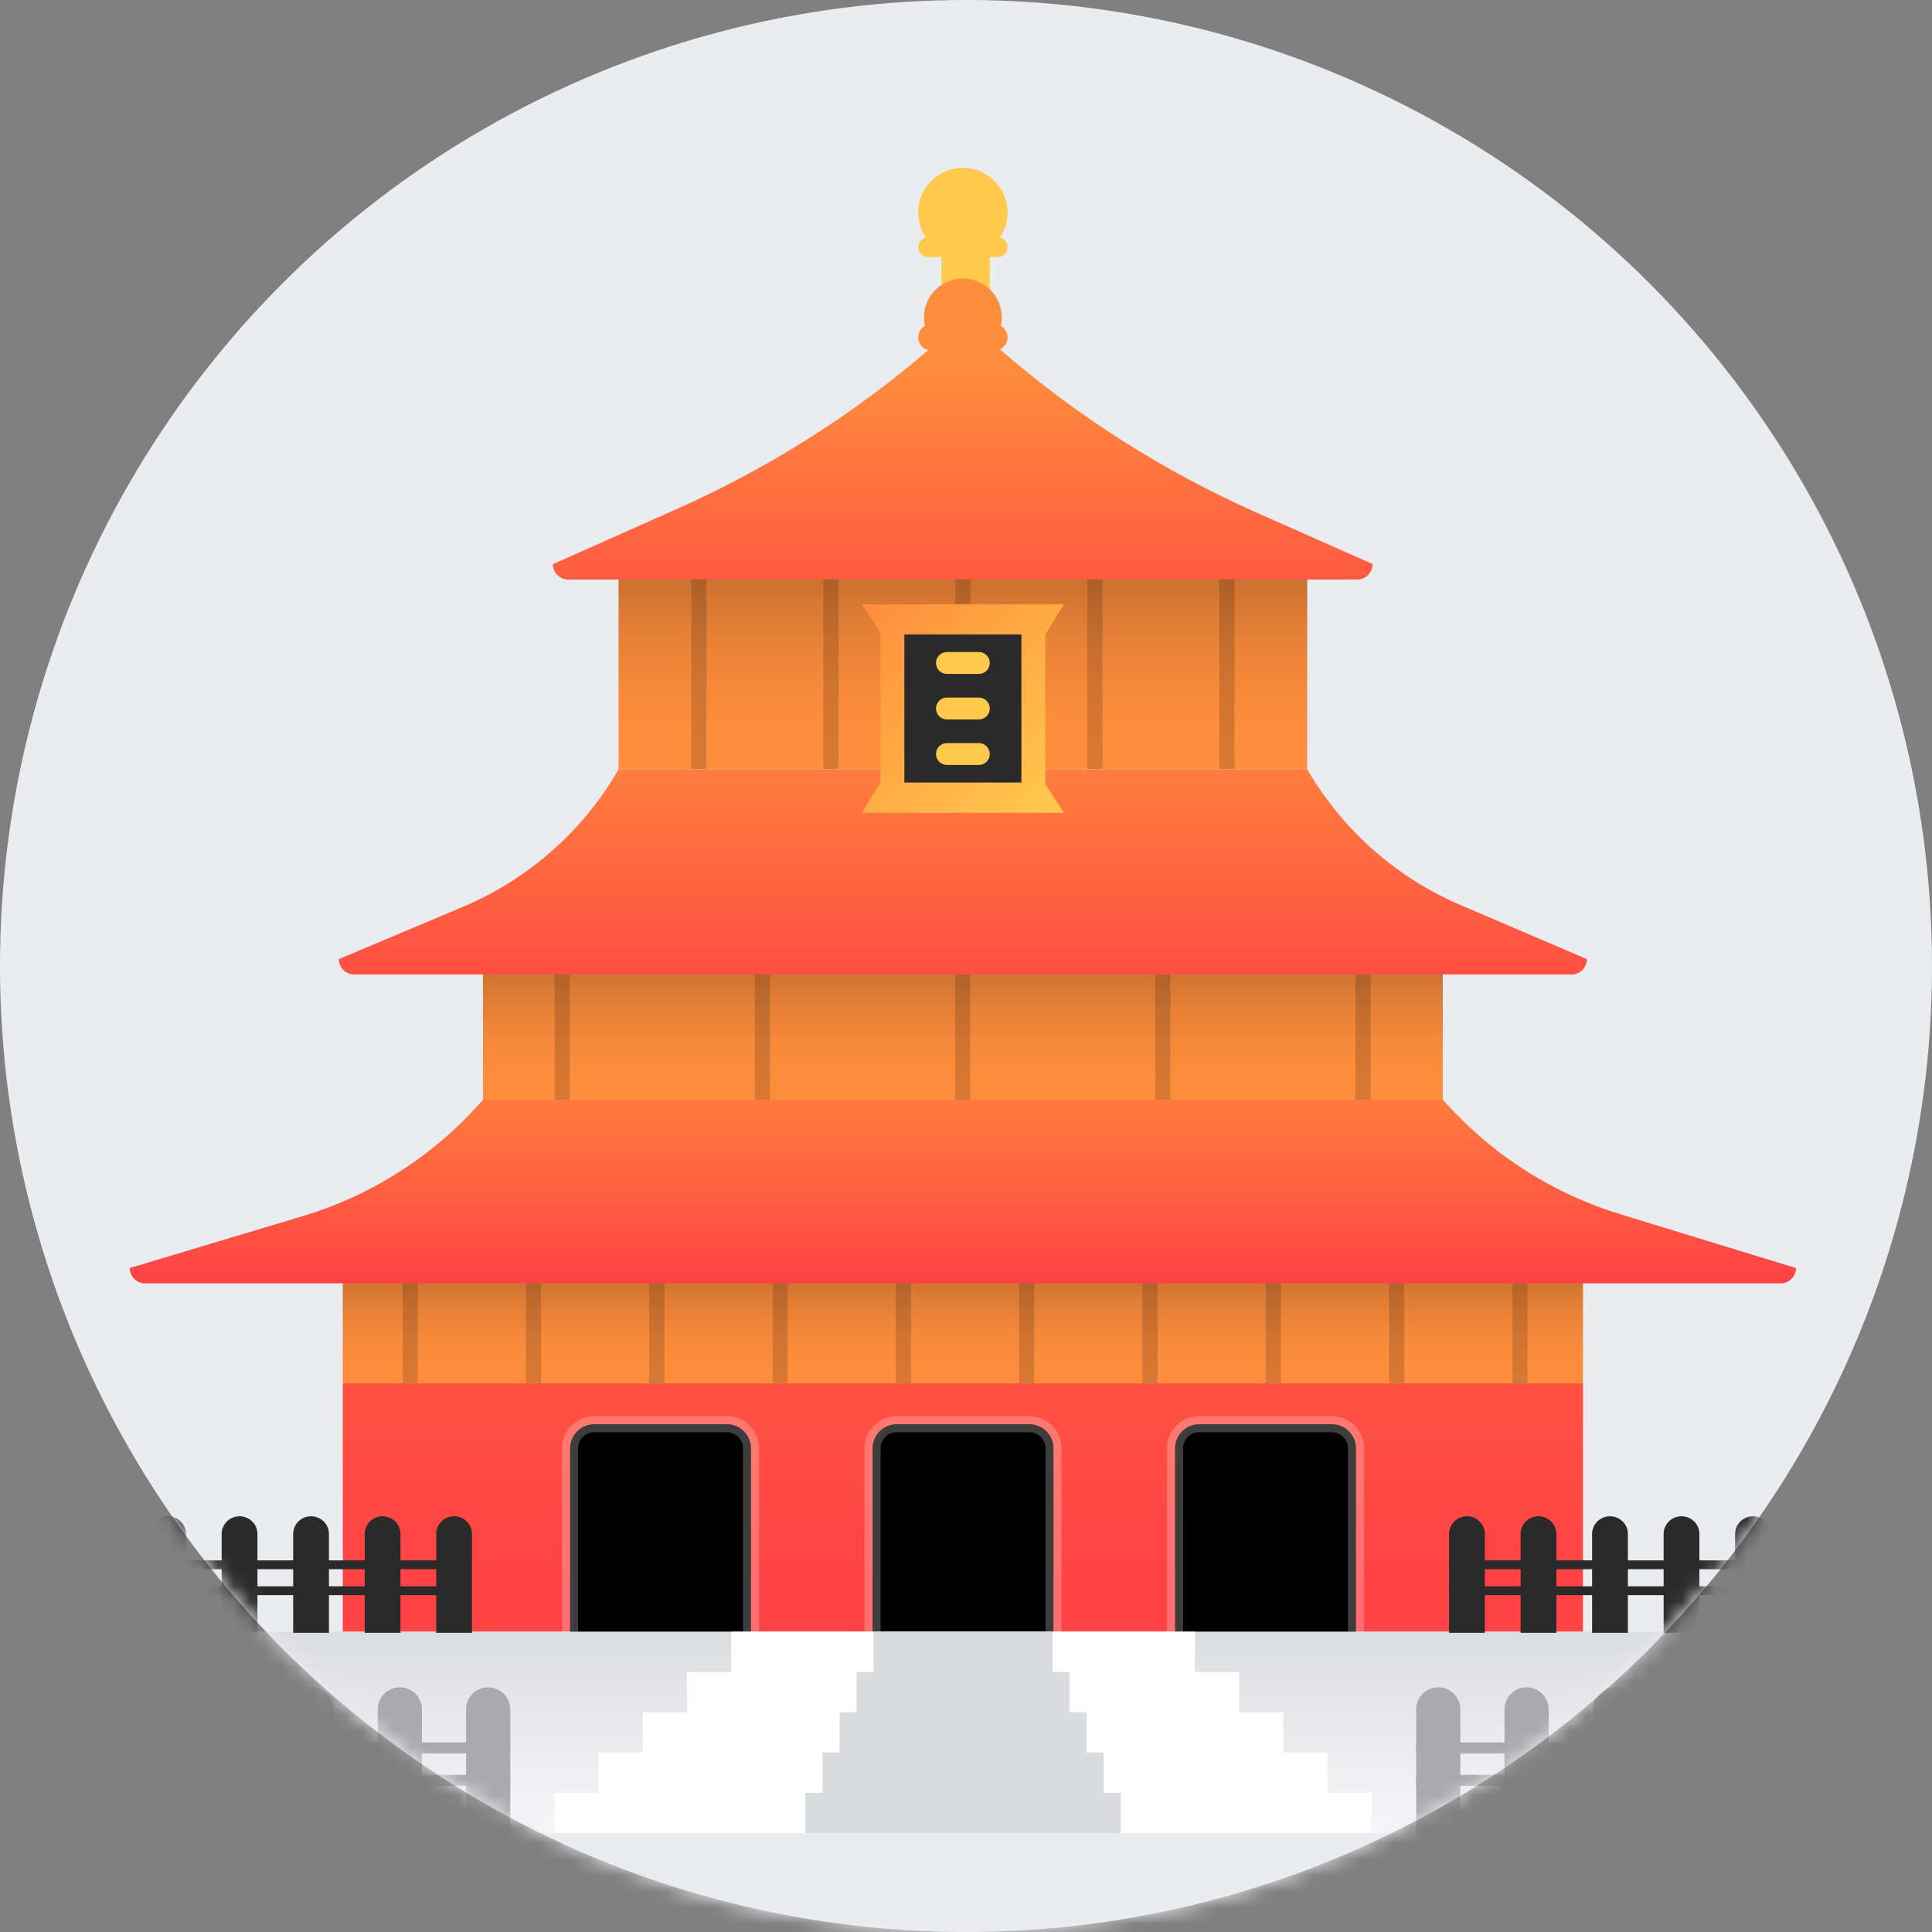<?xml version="1.0" encoding="UTF-8"?>
<svg width="120px" height="120px" viewBox="0 0 120 120" version="1.1" xmlns="http://www.w3.org/2000/svg" xmlns:xlink="http://www.w3.org/1999/xlink">
    <rect x="0" y="0" width="120" height="120" fill="#808080" stroke="none"/>
    <!-- Generator: Sketch 53.2 (72643) - https://sketchapp.com -->
    <title>Group 96</title>
    <desc>Created with Sketch.</desc>
    <defs>
        <circle id="path-1" cx="60" cy="60" r="60"></circle>
        <linearGradient x1="50%" y1="0%" x2="50%" y2="100%" id="linearGradient-3">
            <stop stop-color="#000000" stop-opacity="0.237" offset="0%"></stop>
            <stop stop-color="#FF8E3C" stop-opacity="0" offset="100%"></stop>
        </linearGradient>
        <polygon id="path-4" points="42.421 37.6 85.192 37.6 85.192 24.861 42.421 24.861"></polygon>
        <linearGradient x1="50%" y1="0%" x2="50%" y2="100%" id="linearGradient-5">
            <stop stop-color="#000000" stop-opacity="0.237" offset="0%"></stop>
            <stop stop-color="#FF8E3C" stop-opacity="0" offset="100%"></stop>
        </linearGradient>
        <polygon id="path-6" points="33.999 58.124 93.613 58.124 93.613 49.392 33.999 49.392"></polygon>
        <linearGradient x1="50%" y1="0%" x2="50%" y2="100%" id="linearGradient-7">
            <stop stop-color="#000000" stop-opacity="0.237" offset="0%"></stop>
            <stop stop-color="#FF8E3C" stop-opacity="0" offset="100%"></stop>
        </linearGradient>
        <polygon id="path-8" points="25.29 75.737 102.322 75.737 102.322 68.58 25.29 68.58"></polygon>
        <linearGradient x1="59.229%" y1="79.675%" x2="59.229%" y2="-302.302%" id="linearGradient-9">
            <stop stop-color="#FF4244" offset="0%"></stop>
            <stop stop-color="#FF8E3C" offset="100%"></stop>
        </linearGradient>
        <linearGradient x1="33.754%" y1="133.326%" x2="33.754%" y2="27.526%" id="linearGradient-10">
            <stop stop-color="#FF4244" offset="0%"></stop>
            <stop stop-color="#FF8E3C" offset="100%"></stop>
        </linearGradient>
        <linearGradient x1="21.657%" y1="100%" x2="21.657%" y2="-34.027%" id="linearGradient-11">
            <stop stop-color="#FF4244" offset="0%"></stop>
            <stop stop-color="#FF8E3C" offset="100%"></stop>
        </linearGradient>
        <linearGradient x1="22.363%" y1="127.827%" x2="22.363%" y2="-36.126%" id="linearGradient-12">
            <stop stop-color="#FF4244" offset="0%"></stop>
            <stop stop-color="#FF8E3C" offset="100%"></stop>
        </linearGradient>
        <linearGradient x1="3.04%" y1="0%" x2="96.96%" y2="100%" id="linearGradient-13">
            <stop stop-color="#FF8E3C" offset="0%"></stop>
            <stop stop-color="#FFC94C" offset="100%"></stop>
        </linearGradient>
        <linearGradient x1="50%" y1="0%" x2="50%" y2="100%" id="linearGradient-14">
            <stop stop-color="#DCDDE1" offset="0%"></stop>
            <stop stop-color="#F7F7F9" offset="100%"></stop>
        </linearGradient>
    </defs>
    <g id="Careers" stroke="none" stroke-width="1" fill="none" fill-rule="evenodd">
        <g id="Final" transform="translate(-792, -3393)">
            <g id="Locations" transform="translate(0, 3056)">
                <g id="Rectangle">
                    <g id="Group-8-+-Group-10-Mask">
                        <g id="Group-14-Copy-21" transform="translate(204, 305)">
                            <g id="Beijing" transform="translate(588, 32)">
                                <g id="Group-96">
                                    <mask id="mask-2" fill="white">
                                        <use xlink:href="#path-1"></use>
                                    </mask>
                                    <use id="Mask" fill="#EBECF0" xlink:href="#path-1"></use>
                                    <g mask="url(#mask-2)">
                                        <g transform="translate(-4, 10)">
                                            <path d="M66.105,4.754 C66.379,4.816 66.583,5.061 66.583,5.354 C66.583,5.694 66.307,5.969 65.966,5.969 L65.475,5.969 L65.475,9.711 L62.475,9.711 L62.475,5.969 L61.647,5.969 C61.307,5.969 61.03,5.694 61.03,5.354 C61.03,5.061 61.235,4.816 61.509,4.754 C61.207,4.31 61.03,3.775 61.03,3.198 C61.03,1.668 62.273,0.426 63.806,0.426 C65.34,0.426 66.583,1.668 66.583,3.198 C66.583,3.775 66.407,4.31 66.105,4.754 Z" id="Combined-Shape" fill="#FFC94C"></path>
                                            <g id="Group-95" stroke-width="1" fill="none" transform="translate(0, 0.179)">
                                                <g id="Group-6" transform="translate(61.008, 0)"></g>
                                                <g id="Fill-7">
                                                    <use fill="#FF8E3C" xlink:href="#path-4"></use>
                                                    <use fill="url(#linearGradient-3)" xlink:href="#path-4"></use>
                                                </g>
                                                <g id="Fill-9">
                                                    <use fill="#FF8E3C" xlink:href="#path-6"></use>
                                                    <use fill="url(#linearGradient-5)" xlink:href="#path-6"></use>
                                                </g>
                                                <g id="Fill-10">
                                                    <use fill="#FF8E3C" xlink:href="#path-8"></use>
                                                    <use fill="url(#linearGradient-7)" xlink:href="#path-8"></use>
                                                </g>
                                                <polygon id="Fill-11" fill="url(#linearGradient-9)" points="25.29 91.168 102.322 91.168 102.322 75.737 25.29 75.737"></polygon>
                                                <path d="M58.196,91.668 L58.196,79.781 C58.196,78.953 58.867,78.281 59.696,78.281 L67.935,78.281 C68.764,78.281 69.435,78.953 69.435,79.781 L69.435,91.668 L58.196,91.668 Z" id="Fill-17" stroke-opacity="0.242" stroke="#FFFFFF" fill="#000000"></path>
                                                <path d="M39.408,91.668 L39.408,79.781 C39.408,78.953 40.079,78.281 40.908,78.281 L49.147,78.281 C49.976,78.281 50.647,78.953 50.647,79.781 L50.647,91.668 L39.408,91.668 Z" id="Fill-18" stroke-opacity="0.242" stroke="#FFFFFF" fill="#000000"></path>
                                                <path d="M76.984,91.668 L76.984,79.781 C76.984,78.953 77.655,78.281 78.484,78.281 L86.723,78.281 C87.552,78.281 88.223,78.953 88.223,79.781 L88.223,91.668 L76.984,91.668 Z" id="Fill-19" stroke-opacity="0.242" stroke="#FFFFFF" fill="#000000"></path>
                                                <g id="Group-46" transform="translate(29.008, 68.58)" fill="#000000" opacity="0.16">
                                                    <polygon id="Fill-20" points="3.13171711e-12 7.157 0.94 7.157 0.94 -2.27373675e-13 3.13171711e-12 -2.27373675e-13"></polygon>
                                                    <polygon id="Fill-21" points="7.659 7.157 8.598 7.157 8.598 -2.27373675e-13 7.659 -2.27373675e-13"></polygon>
                                                    <polygon id="Fill-22" points="15.317 7.157 16.257 7.157 16.257 -2.27373675e-13 15.317 -2.27373675e-13"></polygon>
                                                    <polygon id="Fill-23" points="22.976 7.157 23.915 7.157 23.915 -2.27373675e-13 22.976 -2.27373675e-13"></polygon>
                                                    <polygon id="Fill-24" points="30.634 7.157 31.574 7.157 31.574 -2.27373675e-13 30.634 -2.27373675e-13"></polygon>
                                                    <polygon id="Fill-25" points="38.292 7.157 39.232 7.157 39.232 -2.27373675e-13 38.292 -2.27373675e-13"></polygon>
                                                    <polygon id="Fill-26" points="45.951 7.157 46.891 7.157 46.891 -2.27373675e-13 45.951 -2.27373675e-13"></polygon>
                                                    <polygon id="Fill-27" points="53.609 7.157 54.549 7.157 54.549 -2.27373675e-13 53.609 -2.27373675e-13"></polygon>
                                                    <polygon id="Fill-28" points="61.268 7.157 62.208 7.157 62.208 -2.27373675e-13 61.268 -2.27373675e-13"></polygon>
                                                    <polygon id="Fill-29" points="68.927 7.157 69.866 7.157 69.866 -2.27373675e-13 68.927 -2.27373675e-13"></polygon>
                                                </g>
                                                <polygon id="Fill-30" fill="#000000" opacity="0.159" points="79.737 37.6 80.677 37.6 80.677 24.861 79.737 24.861"></polygon>
                                                <polygon id="Fill-31" fill="#000000" opacity="0.159" points="71.537 37.6 72.477 37.6 72.477 24.861 71.537 24.861"></polygon>
                                                <polygon id="Fill-32" fill="#000000" opacity="0.159" points="63.337 37.6 64.277 37.6 64.277 24.861 63.337 24.861"></polygon>
                                                <polygon id="Fill-33" fill="#000000" opacity="0.159" points="55.137 37.6 56.077 37.6 56.077 24.861 55.137 24.861"></polygon>
                                                <polygon id="Fill-34" fill="#000000" opacity="0.159" points="46.937 37.6 47.876 37.6 47.876 24.861 46.937 24.861"></polygon>
                                                <polygon id="Fill-35" fill="#000000" opacity="0.159" points="88.192 58.124 89.131 58.124 89.131 49.392 88.192 49.392"></polygon>
                                                <polygon id="Fill-36" fill="#000000" opacity="0.159" points="75.755 58.124 76.694 58.124 76.694 49.392 75.755 49.392"></polygon>
                                                <polygon id="Fill-37" fill="#000000" opacity="0.159" points="63.319 58.124 64.258 58.124 64.258 49.392 63.319 49.392"></polygon>
                                                <polygon id="Fill-38" fill="#000000" opacity="0.159" points="50.882 58.124 51.822 58.124 51.822 49.392 50.882 49.392"></polygon>
                                                <polygon id="Fill-39" fill="#000000" opacity="0.159" points="38.445 58.124 39.385 58.124 39.385 49.392 38.445 49.392"></polygon>
                                                <path d="M38.34,24.861 L46.049,21.431 C51.706,18.914 56.962,15.591 61.654,11.568 C61.296,11.482 61.03,11.161 61.03,10.777 C61.03,10.471 61.199,10.205 61.449,10.066 C61.41,9.894 61.39,9.715 61.39,9.532 C61.39,8.199 62.472,7.12 63.807,7.12 C65.141,7.12 66.223,8.199 66.223,9.532 C66.223,9.715 66.203,9.894 66.164,10.066 C66.414,10.205 66.583,10.471 66.583,10.777 C66.583,11.105 66.388,11.388 66.107,11.517 C70.905,15.685 76.305,19.118 82.129,21.697 L89.274,24.861 L89.252,24.861 C89.252,25.389 88.824,25.816 88.297,25.816 L39.295,25.816 C38.767,25.816 38.339,25.389 38.339,24.861 Z" id="Combined-Shape" fill="url(#linearGradient-10)"></path>
                                                <path d="M115.553,68.58 C115.553,69.107 115.125,69.534 114.597,69.534 L13.016,69.534 C12.488,69.534 12.061,69.107 12.06,68.58 L22.791,65.361 C27.139,64.057 31.025,61.547 34,58.124 L93.613,58.124 L94.088,58.635 C96.959,61.725 100.597,64.003 104.634,65.238 L115.552,68.58 Z" id="Combined-Shape" fill="url(#linearGradient-11)"></path>
                                                <path d="M102.566,49.393 C102.566,49.92 102.138,50.347 101.61,50.347 L26.003,50.347 C25.475,50.347 25.047,49.92 25.047,49.393 L32.765,46.14 C36.833,44.425 40.226,41.425 42.421,37.6 L85.192,37.6 L85.428,37.988 C87.61,41.571 90.858,44.384 94.719,46.036 L102.566,49.393 Z" id="Combined-Shape" fill="url(#linearGradient-12)"></path>
                                                <path d="M58.687,38.426 L58.687,29.134 L57.53,27.351 L70.084,27.351 L68.935,29.229 L68.927,29.229 L68.927,38.522 L70.083,40.305 L57.53,40.305 L58.679,38.426 L58.687,38.426 Z" id="Combined-Shape" fill="url(#linearGradient-13)"></path>
                                                <polygon id="Fill-43" fill="#2A2A2A" points="60.172 38.426 67.442 38.426 67.442 29.229 60.172 29.229"></polygon>
                                                <polygon id="Fill-44-Copy" fill="#EBECF0" points="11 115.329 116.613 115.329 116.613 102.821 11 102.821"></polygon>
                                                <polygon id="Fill-44" fill="url(#linearGradient-14)" points="11 103.676 116.613 103.676 116.613 91.168 11 91.168"></polygon>
                                                <path d="M86.451,101.174 L89.194,101.174 L89.194,103.676 L38.436,103.676 L38.436,101.174 L41.18,101.174 L41.18,98.673 L86.451,98.673 L86.451,101.174 Z M46.668,96.171 L46.668,93.67 L80.964,93.67 L80.964,96.171 L83.707,96.171 L83.707,98.673 L43.924,98.673 L43.924,96.171 L46.668,96.171 Z M49.411,93.67 L49.411,91.168 L78.22,91.168 L78.22,93.67 L49.411,93.67 Z" id="Combined-Shape" fill="#FFFFFF"></path>
                                                <g id="Group-40" transform="translate(0, 84)" fill="#2A2A2A">
                                                    <path d="M2.221,2.738 L4.442,2.738 L4.442,1.095 C4.442,0.49 4.939,-6.297185e-13 5.553,-6.297185e-13 C6.166,-6.297185e-13 6.663,0.49 6.663,1.095 L6.663,2.738 L8.884,2.738 L8.884,1.095 C8.884,0.49 9.381,-6.297185e-13 9.995,-6.297185e-13 C10.608,-6.297185e-13 11.105,0.49 11.105,1.095 L11.105,2.738 L13.326,2.738 L13.326,1.095 C13.326,0.49 13.824,-6.297185e-13 14.437,-6.297185e-13 C15.05,-6.297185e-13 15.547,0.49 15.547,1.095 L15.547,2.738 L17.768,2.738 L17.768,1.095 C17.768,0.49 18.266,-6.297185e-13 18.879,-6.297185e-13 C19.492,-6.297185e-13 19.989,0.49 19.989,1.095 L19.989,2.738 L22.21,2.738 L22.21,1.095 C22.21,0.49 22.708,-6.297185e-13 23.321,-6.297185e-13 C23.934,-6.297185e-13 24.431,0.49 24.431,1.095 L24.431,2.738 L26.652,2.738 L26.652,1.095 C26.652,0.49 27.15,-6.297185e-13 27.763,-6.297185e-13 C28.376,-6.297185e-13 28.874,0.49 28.874,1.095 L28.874,2.738 L31.095,2.738 L31.095,1.095 C31.095,0.49 31.592,-6.297185e-13 32.205,-6.297185e-13 C32.818,-6.297185e-13 33.316,0.49 33.316,1.095 L33.316,7.24 L31.095,7.24 L31.095,4.898 L28.874,4.898 L28.874,7.24 L26.652,7.24 L26.652,4.898 L24.431,4.898 L24.431,7.24 L22.21,7.24 L22.21,4.898 L19.989,4.898 L19.989,7.24 L17.768,7.24 L17.768,4.898 L15.547,4.898 L15.547,7.24 L13.326,7.24 L13.326,4.898 L11.105,4.898 L11.105,7.24 L8.884,7.24 L8.884,4.898 L6.663,4.898 L6.663,7.24 L4.442,7.24 L4.442,4.898 L2.221,4.898 L2.221,7.24 L6.92012291e-05,7.24 L6.92012291e-05,4.898 L3.78364007e-12,4.35 L6.92012291e-05,3.286 L3.78364007e-12,2.738 L6.92012291e-05,1.095 C6.92012291e-05,0.49 0.497,-6.297185e-13 1.11,-6.297185e-13 C1.724,-6.297185e-13 2.221,0.49 2.221,1.095 L2.221,2.738 Z M2.221,3.286 L2.221,4.35 L4.442,4.35 L4.442,3.286 L2.221,3.286 Z M24.431,3.286 L24.431,4.35 L26.652,4.35 L26.652,3.286 L24.431,3.286 Z M22.21,3.286 L19.989,3.286 L19.989,4.35 L22.21,4.35 L22.21,3.286 Z M17.768,3.286 L15.547,3.286 L15.547,4.35 L17.768,4.35 L17.768,3.286 Z M13.326,3.286 L11.105,3.286 L11.105,4.35 L13.326,4.35 L13.326,3.286 Z M8.884,3.286 L6.663,3.286 L6.663,4.35 L8.884,4.35 L8.884,3.286 Z M31.095,3.286 L28.874,3.286 L28.874,4.35 L31.095,4.35 L31.095,3.286 Z" id="Combined-Shape"></path>
                                                </g>
                                                <g id="Group-39" transform="translate(94, 84)" fill="#2A2A2A">
                                                    <path d="M31.099,4.898 L28.878,4.898 L28.878,7.24 L26.657,7.24 L26.657,4.898 L24.436,4.898 L24.436,7.24 L22.215,7.24 L22.215,4.898 L19.994,4.898 L19.994,7.24 L17.773,7.24 L17.773,4.898 L15.552,4.898 L15.552,7.24 L13.331,7.24 L13.331,4.898 L11.11,4.898 L11.11,7.24 L8.889,7.24 L8.889,4.898 L6.668,4.898 L6.668,7.24 L4.447,7.24 L4.447,4.898 L2.226,4.898 L2.226,7.24 L0.005,7.24 L0.005,4.898 L-5.46052092e-12,4.898 L-5.46052092e-12,4.35 L0.005,4.35 L0.005,3.286 L-5.46052092e-12,3.286 L-5.46052092e-12,2.738 L0.005,2.738 L0.005,1.095 C0.005,0.49 0.502,-1.74971149e-13 1.115,-1.74971149e-13 C1.729,-1.74971149e-13 2.226,0.49 2.226,1.095 L2.226,2.738 L4.447,2.738 L4.447,1.095 C4.447,0.49 4.944,-1.74971149e-13 5.557,-1.74971149e-13 C6.171,-1.74971149e-13 6.668,0.49 6.668,1.095 L6.668,2.738 L8.889,2.738 L8.889,1.095 C8.889,0.49 9.386,-1.74971149e-13 9.999,-1.74971149e-13 C10.613,-1.74971149e-13 11.11,0.49 11.11,1.095 L11.11,2.738 L13.331,2.738 L13.331,1.095 C13.331,0.49 13.828,-1.74971149e-13 14.441,-1.74971149e-13 C15.055,-1.74971149e-13 15.552,0.49 15.552,1.095 L15.552,2.738 L17.773,2.738 L17.773,1.095 C17.773,0.49 18.27,-1.74971149e-13 18.884,-1.74971149e-13 C19.497,-1.74971149e-13 19.994,0.49 19.994,1.095 L19.994,2.738 L22.215,2.738 L22.215,1.095 C22.215,0.49 22.712,-1.74971149e-13 23.326,-1.74971149e-13 C23.939,-1.74971149e-13 24.436,0.49 24.436,1.095 L24.436,2.738 L26.657,2.738 L26.657,1.095 C26.657,0.49 27.155,-1.74971149e-13 27.768,-1.74971149e-13 C28.381,-1.74971149e-13 28.878,0.49 28.878,1.095 L28.878,2.738 L31.099,2.738 L31.099,1.095 C31.099,0.49 31.597,-1.74971149e-13 32.21,-1.74971149e-13 C32.823,-1.74971149e-13 33.32,0.49 33.32,1.095 L33.32,7.24 L31.099,7.24 L31.099,4.898 Z M31.099,4.35 L31.099,3.286 L28.878,3.286 L28.878,4.35 L31.099,4.35 Z M2.226,3.286 L2.226,4.35 L4.447,4.35 L4.447,3.286 L2.226,3.286 Z M6.668,3.286 L6.668,4.35 L8.889,4.35 L8.889,3.286 L6.668,3.286 Z M11.11,3.286 L11.11,4.35 L13.331,4.35 L13.331,3.286 L11.11,3.286 Z M15.552,3.286 L15.552,4.35 L17.773,4.35 L17.773,3.286 L15.552,3.286 Z M19.994,3.286 L19.994,4.35 L22.215,4.35 L22.215,3.286 L19.994,3.286 Z M24.436,3.286 L24.436,4.35 L26.657,4.35 L26.657,3.286 L24.436,3.286 Z" id="Combined-Shape"></path>
                                                </g>
                                                <g id="Group-45" transform="translate(11, 94.623)" fill="#A9A9AE">
                                                    <path d="M80.961,9.051 L83.704,9.051 L83.704,1.369 C83.704,0.613 83.09,-5.75539616e-13 82.332,-5.75539616e-13 C81.575,-5.75539616e-13 80.961,0.613 80.961,1.369 L80.961,9.051 Z" id="Fill-70"></path>
                                                    <path d="M86.448,9.051 L89.192,9.051 L89.192,1.369 C89.192,0.613 88.577,-5.75539616e-13 87.82,-5.75539616e-13 C87.062,-5.75539616e-13 86.448,0.613 86.448,1.369 L86.448,9.051 Z" id="Fill-71"></path>
                                                    <path d="M91.935,9.051 L94.679,9.051 L94.679,1.369 C94.679,0.613 94.065,-5.75539616e-13 93.307,-5.75539616e-13 C92.549,-5.75539616e-13 91.935,0.613 91.935,1.369 L91.935,9.051 Z" id="Fill-72"></path>
                                                    <path d="M97.423,9.051 L100.166,9.051 L100.166,1.369 C100.166,0.613 99.552,-5.75539616e-13 98.794,-5.75539616e-13 C98.037,-5.75539616e-13 97.423,0.613 97.423,1.369 L97.423,9.051 Z" id="Fill-73"></path>
                                                    <path d="M102.91,9.051 L105.654,9.051 L105.654,1.369 C105.654,0.613 105.039,-5.75539616e-13 104.282,-5.75539616e-13 C103.524,-5.75539616e-13 102.91,0.613 102.91,1.369 L102.91,9.051 Z" id="Fill-74"></path>
                                                    <polygon id="Fill-75" points="80.961 4.107 105.654 4.107 105.654 3.422 80.961 3.422"></polygon>
                                                    <polygon id="Fill-76" points="80.961 6.122 105.654 6.122 105.654 5.437 80.961 5.437"></polygon>
                                                    <path d="M-3.54161145e-12,9.051 L2.744,9.051 L2.744,1.369 C2.744,0.613 2.129,-5.75539616e-13 1.372,-5.75539616e-13 C0.614,-5.75539616e-13 -3.54161145e-12,0.613 -3.54161145e-12,1.369 L-3.54161145e-12,9.051 Z" id="Fill-77"></path>
                                                    <path d="M5.487,9.051 L8.231,9.051 L8.231,1.369 C8.231,0.613 7.617,-5.75539616e-13 6.859,-5.75539616e-13 C6.101,-5.75539616e-13 5.487,0.613 5.487,1.369 L5.487,9.051 Z" id="Fill-78"></path>
                                                    <path d="M10.974,9.051 L13.718,9.051 L13.718,1.369 C13.718,0.613 13.104,-5.75539616e-13 12.346,-5.75539616e-13 C11.588,-5.75539616e-13 10.974,0.613 10.974,1.369 L10.974,9.051 Z" id="Fill-79"></path>
                                                    <path d="M16.462,9.051 L19.205,9.051 L19.205,1.369 C19.205,0.613 18.591,-5.75539616e-13 17.833,-5.75539616e-13 C17.076,-5.75539616e-13 16.462,0.613 16.462,1.369 L16.462,9.051 Z" id="Fill-80"></path>
                                                    <path d="M21.949,9.051 L24.693,9.051 L24.693,1.369 C24.693,0.613 24.078,-5.75539616e-13 23.321,-5.75539616e-13 C22.563,-5.75539616e-13 21.949,0.613 21.949,1.369 L21.949,9.051 Z" id="Fill-81"></path>
                                                    <polygon id="Fill-82" points="0 4.107 24.693 4.107 24.693 3.422 0 3.422"></polygon>
                                                    <polygon id="Fill-83" points="0 6.122 24.693 6.122 24.693 5.437 0 5.437"></polygon>
                                                </g>
                                                <path d="M72.544,101.174 L73.602,101.174 L73.602,103.676 L54.028,103.676 L54.028,101.174 L55.086,101.174 L55.086,98.673 L72.544,98.673 L72.544,101.174 Z M57.203,96.171 L57.203,93.67 L70.428,93.67 L70.428,96.171 L71.487,96.171 L71.487,98.673 L56.144,98.673 L56.144,96.171 L57.203,96.171 Z M58.261,93.67 L58.261,91.168 L69.371,91.168 L69.371,93.67 L58.261,93.67 Z" id="Combined-Shape" fill="#DADBDE"></path>
                                                <path d="M62.816,31.68 L64.797,31.68 C65.173,31.68 65.477,31.376 65.477,31 L65.477,31 C65.477,30.625 65.173,30.32 64.797,30.32 L62.816,30.32 C62.441,30.32 62.136,30.625 62.136,31 L62.136,31 C62.136,31.376 62.441,31.68 62.816,31.68 Z" id="Fill-89" fill="#FFC94C"></path>
                                                <path d="M62.816,34.508 L64.797,34.508 C65.173,34.508 65.477,34.203 65.477,33.828 L65.477,33.828 C65.477,33.453 65.173,33.148 64.797,33.148 L62.816,33.148 C62.44,33.148 62.136,33.453 62.136,33.828 L62.136,33.828 C62.136,34.203 62.44,34.508 62.816,34.508 Z" id="Fill-90" fill="#FFC94C"></path>
                                                <path d="M62.816,37.335 L64.797,37.335 C65.173,37.335 65.477,37.031 65.477,36.655 L65.477,36.655 C65.477,36.28 65.173,35.975 64.797,35.975 L62.816,35.975 C62.441,35.975 62.136,36.28 62.136,36.655 L62.136,36.655 C62.136,37.031 62.441,37.335 62.816,37.335 Z" id="Fill-91" fill="#FFC94C"></path>
                                            </g>
                                        </g>
                                    </g>
                                </g>
                            </g>
                        </g>
                    </g>
                </g>
            </g>
        </g>
    </g>
</svg>